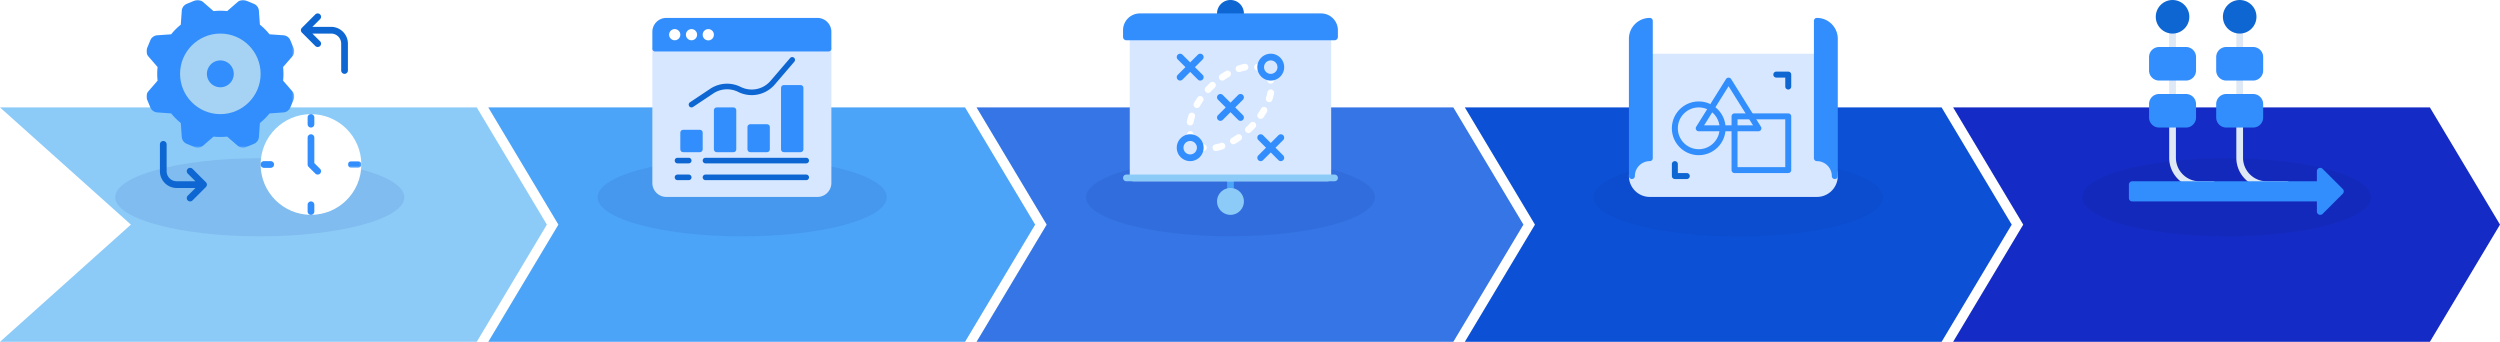 <svg width="1280" height="175" viewBox="0 0 1280 175" xmlns="http://www.w3.org/2000/svg" xmlns:xlink="http://www.w3.org/1999/xlink">
    <defs>
        <filter x="-36.5%" y="-135%" width="173%" height="370%" filterUnits="objectBoundingBox" id="mkhgx6o3sa">
            <feGaussianBlur stdDeviation="18" in="SourceGraphic"/>
        </filter>
        <filter x="-36.5%" y="-135%" width="173%" height="370%" filterUnits="objectBoundingBox" id="oosqm9qtsb">
            <feGaussianBlur stdDeviation="18" in="SourceGraphic"/>
        </filter>
        <filter x="-36.5%" y="-135%" width="173%" height="370%" filterUnits="objectBoundingBox" id="wp8fdky8kc">
            <feGaussianBlur stdDeviation="18" in="SourceGraphic"/>
        </filter>
        <filter x="-36.5%" y="-135%" width="173%" height="370%" filterUnits="objectBoundingBox" id="y7evxkzrfd">
            <feGaussianBlur stdDeviation="18" in="SourceGraphic"/>
        </filter>
        <filter x="-36.5%" y="-135%" width="173%" height="370%" filterUnits="objectBoundingBox" id="2a4qtkgtyi">
            <feGaussianBlur stdDeviation="18" in="SourceGraphic"/>
        </filter>
        <path id="k8i56vcxqe" d="M0 0h6.875v3.438H0z"/>
        <path id="8c2qh8j07g" d="M0 0h75.628v75.621H0z"/>
    </defs>
    <g fill="none" fill-rule="evenodd">
        <path d="M0 55h244.103L280 115l-35.897 60H0l67.009-60L0 55z" fill="#8CCBF8"/>
        <ellipse fill="#10218D" opacity=".3" filter="url(#mkhgx6o3sa)" cx="133" cy="101" rx="74" ry="20"/>
        <path d="M1000 55h244.103L1280 115l-35.897 60H1000l35.897-60L1000 55z" fill="#142BC5"/>
        <ellipse fill="#111C63" opacity=".3" filter="url(#oosqm9qtsb)" cx="1140" cy="101" rx="74" ry="20"/>
        <path d="M750 55h244.103L1030 115l-35.897 60H750l35.897-60L750 55z" fill="#0C50D5"/>
        <ellipse fill="#10218D" opacity=".3" filter="url(#wp8fdky8kc)" cx="890" cy="101" rx="74" ry="20"/>
        <path d="M500 55h244.103L780 115l-35.897 60H500l35.897-60L500 55z" fill="#3575E5"/>
        <ellipse fill="#10218D" opacity=".3" filter="url(#y7evxkzrfd)" cx="630" cy="101" rx="74" ry="20"/>
        <path d="M630 99.688c-.95 0-1.719-.77-1.719-1.72v-6.874a1.718 1.718 0 1 1 3.438 0v6.875c0 .95-.769 1.719-1.719 1.719" fill="#4BA4F7"/>
        <path d="M630 0a6.882 6.882 0 0 0-6.875 6.875v1.719c0 .95.769 1.719 1.719 1.719h10.312c.95 0 1.719-.77 1.719-1.72V6.876A6.882 6.882 0 0 0 630 0" fill="#0D66D1"/>
        <path d="M679.844 17.188h-99.688c-.95 0-1.718.768-1.718 1.718v72.188c0 .95.768 1.719 1.718 1.719h99.688c.95 0 1.718-.77 1.718-1.72V18.907c0-.95-.768-1.718-1.718-1.718" fill="#D7E7FF"/>
        <path d="M683.281 92.813H576.72a1.718 1.718 0 1 1 0-3.438H683.28a1.718 1.718 0 1 1 0 3.438" fill="#8CCBF8"/>
        <path d="M676.406 6.875h-92.812c-4.739 0-8.594 3.855-8.594 8.594v3.437c0 .95.769 1.719 1.719 1.719H683.28c.95 0 1.719-.769 1.719-1.719V15.47c0-4.739-3.856-8.594-8.594-8.594M636.371 48.629a1.718 1.718 0 0 0-2.43 0L630 52.569l-3.941-3.94a1.718 1.718 0 1 0-2.43 2.43l3.94 3.941-3.94 3.941a1.718 1.718 0 1 0 2.43 2.43l3.941-3.94 3.941 3.94c.336.336.776.504 1.215.504a1.718 1.718 0 0 0 1.215-2.934L632.431 55l3.94-3.941a1.718 1.718 0 0 0 0-2.43M653.055 75.625l3.941-3.941a1.718 1.718 0 1 0-2.43-2.43l-3.941 3.94-3.941-3.94a1.718 1.718 0 1 0-2.43 2.43l3.94 3.941-3.94 3.941a1.718 1.718 0 1 0 2.43 2.43l3.941-3.94 3.941 3.94c.336.336.776.504 1.215.504a1.718 1.718 0 0 0 1.215-2.934l-3.94-3.941zM615.746 28.004a1.718 1.718 0 0 0-2.43 0l-3.941 3.94-3.941-3.94a1.718 1.718 0 1 0-2.43 2.43l3.94 3.941-3.94 3.941a1.718 1.718 0 1 0 2.43 2.43l3.941-3.94 3.941 3.94c.336.336.776.504 1.215.504a1.718 1.718 0 0 0 1.215-2.934l-3.94-3.941 3.94-3.941a1.718 1.718 0 0 0 0-2.43" fill="#328EFC"/>
        <path d="M650.6 42.841a1.72 1.72 0 0 1-1.669-1.312 8.457 8.457 0 0 0-.446-1.352 1.72 1.72 0 0 1 .901-2.257 1.724 1.724 0 0 1 2.258.901c.258.601.466 1.234.628 1.895a1.718 1.718 0 0 1-1.672 2.125M649.82 52.316a1.717 1.717 0 0 1-1.631-2.257c.323-.98.573-1.942.748-2.879a1.71 1.71 0 0 1 2.005-1.375 1.72 1.72 0 0 1 1.375 2.006 25.61 25.61 0 0 1-.866 3.325 1.717 1.717 0 0 1-1.632 1.18m-4.355 8.549a1.719 1.719 0 0 1-1.413-2.694c.59-.86 1.136-1.726 1.63-2.592a1.718 1.718 0 0 1 2.347-.638 1.72 1.72 0 0 1 .638 2.347 40.119 40.119 0 0 1-1.786 2.833c-.332.483-.87.744-1.416.744m-6.286 7.262a1.719 1.719 0 0 1-1.17-2.978 42.846 42.846 0 0 0 2.18-2.181 1.722 1.722 0 0 1 2.429-.086c.695.646.734 1.734.086 2.429-.381.41-.772.815-1.175 1.217-.39.39-.782.77-1.18 1.14-.33.306-.75.46-1.17.46m-7.696 5.738a1.72 1.72 0 0 1-.86-3.21 36.442 36.442 0 0 0 2.592-1.638 1.719 1.719 0 1 1 1.954 2.83 41.72 41.72 0 0 1-2.83 1.79c-.27.154-.566.228-.856.228m-8.936 3.466a1.718 1.718 0 0 1-.316-3.407c.935-.177 1.899-.43 2.877-.756.902-.29 1.875.19 2.174 1.09a1.72 1.72 0 0 1-1.09 2.173 25.643 25.643 0 0 1-3.326.87 1.71 1.71 0 0 1-.32.03M616.122 77.32a1.7 1.7 0 0 1-.408-.048 11.96 11.96 0 0 1-1.894-.63 1.72 1.72 0 0 1-.902-2.257 1.727 1.727 0 0 1 2.258-.902c.43.185.88.334 1.351.448a1.718 1.718 0 0 1-.405 3.39M609.936 72.22a1.72 1.72 0 0 1-1.58-1.041c-.258-.601-.466-1.236-.628-1.899a1.718 1.718 0 0 1 1.266-2.074c.911-.234 1.848.34 2.075 1.265a8.4 8.4 0 0 0 .446 1.352 1.72 1.72 0 0 1-1.58 2.396M634.347 36.92a1.72 1.72 0 0 1-.542-3.35 25.73 25.73 0 0 1 3.322-.872c.957-.166 1.834.437 2.009 1.368a1.719 1.719 0 0 1-1.368 2.01c-.937.177-1.9.43-2.879.756-.18.059-.362.087-.542.087m-8.538 4.366a1.72 1.72 0 0 1-.979-3.134 40.911 40.911 0 0 1 2.832-1.789 1.718 1.718 0 1 1 1.712 2.981 36.336 36.336 0 0 0-2.59 1.639c-.299.204-.64.303-.975.303m-7.255 6.296c-.42 0-.837-.15-1.17-.458a1.722 1.722 0 0 1-.09-2.43 46.661 46.661 0 0 1 2.353-2.355 1.719 1.719 0 0 1 2.346 2.511 42.883 42.883 0 0 0-2.178 2.183 1.716 1.716 0 0 1-1.26.55m-5.734 7.703a1.72 1.72 0 0 1-1.49-2.573 40.244 40.244 0 0 1 1.785-2.833 1.719 1.719 0 0 1 2.83 1.95c-.59.86-1.136 1.726-1.631 2.592a1.72 1.72 0 0 1-1.494.864m-3.446 8.938a1.72 1.72 0 0 1-1.692-2.034 25.61 25.61 0 0 1 .866-3.325 1.704 1.704 0 0 1 2.172-1.093c.9.297 1.39 1.27 1.091 2.17-.324.98-.574 1.942-.749 2.879a1.72 1.72 0 0 1-1.688 1.403M645.497 36.654c-.225 0-.456-.045-.676-.139a8.465 8.465 0 0 0-1.351-.446 1.719 1.719 0 1 1 .812-3.34c.661.16 1.294.369 1.895.627a1.72 1.72 0 0 1-.68 3.298" fill="#FFF"/>
        <path d="M650.625 30.938a3.442 3.442 0 0 0-3.438 3.437 3.442 3.442 0 0 0 3.438 3.438 3.442 3.442 0 0 0 3.438-3.438 3.442 3.442 0 0 0-3.438-3.438m0 10.313a6.882 6.882 0 0 1-6.875-6.875 6.882 6.882 0 0 1 6.875-6.875 6.882 6.882 0 0 1 6.875 6.875 6.882 6.882 0 0 1-6.875 6.875M609.375 72.188a3.442 3.442 0 0 0-3.438 3.437 3.442 3.442 0 0 0 3.438 3.438 3.442 3.442 0 0 0 3.438-3.438 3.442 3.442 0 0 0-3.438-3.438m0 10.313a6.882 6.882 0 0 1-6.875-6.875 6.882 6.882 0 0 1 6.875-6.875 6.882 6.882 0 0 1 6.875 6.875 6.882 6.882 0 0 1-6.875 6.875" fill="#328EFC"/>
        <path d="M630 96.25a6.882 6.882 0 0 0-6.875 6.875A6.882 6.882 0 0 0 630 110a6.882 6.882 0 0 0 6.875-6.875A6.882 6.882 0 0 0 630 96.25" fill="#8CCBF8"/>
        <g>
            <path d="M931.778 29.028c0-.845-.683-1.528-1.528-1.528h-85.556c-.844 0-1.527.683-1.527 1.528v50.525C837.99 80.296 834 84.76 834 90.14c0 5.896 4.798 10.694 10.694 10.694h85.556c5.896 0 10.694-4.798 10.694-10.694 0-5.379-3.99-9.843-9.166-10.586V29.028z" fill="#D7E7FF"/>
            <path d="M928.722 10.694v70.278c0 .845.683 1.528 1.528 1.528 4.213 0 7.639 3.427 7.639 7.639a1.527 1.527 0 1 0 3.055 0V19.86c0-5.896-4.798-10.694-10.694-10.694-.845 0-1.528.683-1.528 1.527zM834 19.861V90.14a1.527 1.527 0 1 0 3.056 0c0-4.212 3.425-7.639 7.638-7.639.845 0 1.528-.683 1.528-1.528V10.694c0-.844-.683-1.527-1.528-1.527-5.896 0-10.694 4.798-10.694 10.694zM869.75 55c-5.896 0-10.694 4.798-10.694 10.694 0 5.897 4.798 10.695 10.694 10.695 5.896 0 10.694-4.798 10.694-10.695 0-5.896-4.798-10.694-10.694-10.694m0 24.444c-7.582 0-13.75-6.167-13.75-13.75 0-7.582 6.168-13.75 13.75-13.75s13.75 6.168 13.75 13.75c0 7.583-6.168 13.75-13.75 13.75M889.611 85.556h24.445V61.11H889.61v24.445zm25.972 3.055h-27.5a1.527 1.527 0 0 1-1.527-1.528v-27.5c0-.844.683-1.527 1.527-1.527h27.5c.845 0 1.528.683 1.528 1.527v27.5c0 .845-.683 1.528-1.528 1.528z" fill="#328EFC"/>
            <path d="M863.639 91.667h-6.111A1.527 1.527 0 0 1 856 90.139v-6.111a1.527 1.527 0 1 1 3.056 0v4.583h4.583a1.527 1.527 0 1 1 0 3.056M915.583 45.833a1.527 1.527 0 0 1-1.527-1.527v-4.584h-4.584a1.527 1.527 0 1 1 0-3.055h6.111c.845 0 1.528.683 1.528 1.527v6.112c0 .844-.683 1.527-1.528 1.527" fill="#0D66D1"/>
            <path d="M872.507 64.167h25.041l-12.52-20.034-12.521 20.034zm27.799 3.055H869.75a1.528 1.528 0 0 1-1.295-2.338l15.278-24.444c.555-.892 2.035-.892 2.59 0L901.6 64.884a1.526 1.526 0 0 1-1.294 2.338z" fill="#328EFC"/>
        </g>
        <g>
            <path d="M159.22 58.437c-14.217 0-25.781 11.565-25.781 25.781 0 14.217 11.564 25.782 25.78 25.782C173.435 110 185 98.435 185 84.218c0-14.216-11.564-25.781-25.78-25.781" fill="#FFF"/>
            <path d="M162.657 89.375c-.44 0-.88-.168-1.215-.504l-3.438-3.437a1.716 1.716 0 0 1-.504-1.216v-13.75a1.718 1.718 0 1 1 3.438 0v13.039l2.934 2.934a1.718 1.718 0 0 1-1.215 2.934M159.22 65.312c-.95 0-1.72-.769-1.72-1.719v-3.437a1.718 1.718 0 1 1 3.438 0v3.437c0 .95-.769 1.719-1.719 1.719M159.22 110c-.95 0-1.72-.769-1.72-1.719v-3.437a1.718 1.718 0 1 1 3.438 0v3.437c0 .95-.769 1.719-1.719 1.719" fill="#328EFC"/>
            <g transform="translate(178.125 82.5)">
                <mask id="jggsa83rxf" fill="#fff">
                    <use xlink:href="#k8i56vcxqe"/>
                </mask>
                <path d="M5.156 3.438H1.72a1.718 1.718 0 1 1 0-3.438h3.437a1.718 1.718 0 1 1 0 3.438" fill="#328EFC" mask="url(#jggsa83rxf)"/>
            </g>
            <path d="M138.595 85.937h-3.438a1.718 1.718 0 1 1 0-3.437h3.438a1.718 1.718 0 1 1 0 3.437" fill="#328EFC"/>
            <path d="M169.532 13.749h-9.601l3.94-3.941a1.718 1.718 0 1 0-2.43-2.43l-6.872 6.872-.002.002a1.712 1.712 0 0 0-.372.56 1.709 1.709 0 0 0 0 1.312c.084.202.207.394.372.559l.002.002 6.873 6.873c.335.335.775.503 1.215.503a1.718 1.718 0 0 0 1.215-2.934l-3.941-3.94h9.6a5.162 5.162 0 0 1 5.157 5.155v13.75a1.718 1.718 0 1 0 3.437 0v-13.75c0-4.738-3.855-8.593-8.593-8.593M105.436 93.316l-.002-.002-6.873-6.873a1.718 1.718 0 1 0-2.43 2.43l3.94 3.941h-9.6a5.162 5.162 0 0 1-5.156-5.156v-13.75a1.718 1.718 0 1 0-3.438 0v13.75c0 4.738 3.856 8.594 8.594 8.594h9.6l-3.94 3.94a1.718 1.718 0 1 0 2.43 2.431l6.873-6.873.002-.002c.165-.165.287-.356.37-.559.088-.21.133-.432.133-.656a1.71 1.71 0 0 0-.132-.656 1.712 1.712 0 0 0-.371-.56" fill="#0D66D1"/>
            <g transform="translate(75)">
                <mask id="ztx9s4gz2h" fill="#fff">
                    <use xlink:href="#8c2qh8j07g"/>
                </mask>
                <path d="M69.943 41.298a32.25 32.25 0 0 0-.007-6.968l4.673-5.386a4.146 4.146 0 0 0 .698-4.326l-1.652-3.99a4.15 4.15 0 0 0-3.558-2.564l-7.107-.505a32.162 32.162 0 0 0-4.924-4.932l-.504-7.105a4.155 4.155 0 0 0-2.564-3.553L51.006.316a4.175 4.175 0 0 0-4.323.701l-5.381 4.667a31.618 31.618 0 0 0-6.97.005L28.95 1.02a4.184 4.184 0 0 0-4.327-.705L20.63 1.969a4.156 4.156 0 0 0-2.564 3.557l-.504 7.108a32.273 32.273 0 0 0-4.931 4.925l-7.1.505a4.147 4.147 0 0 0-3.558 2.563L.322 24.618a4.149 4.149 0 0 0 .698 4.328l4.665 5.38a32.25 32.25 0 0 0 .004 6.967l-4.67 5.386a4.145 4.145 0 0 0-.697 4.325l1.65 3.992a4.146 4.146 0 0 0 3.56 2.563l7.106.505a32.103 32.103 0 0 0 4.924 4.932l.504 7.103a4.159 4.159 0 0 0 2.564 3.555l3.988 1.651a4.205 4.205 0 0 0 4.33-.698l5.378-4.666c2.296.248 4.64.245 6.97-.007l5.384 4.67a4.17 4.17 0 0 0 4.326.701l3.992-1.651a4.158 4.158 0 0 0 2.564-3.558l.504-7.107a32.413 32.413 0 0 0 4.931-4.925l7.1-.505a4.147 4.147 0 0 0 3.558-2.563l1.652-3.992a4.149 4.149 0 0 0-.698-4.327l-4.666-5.38z" fill="#328EFC" mask="url(#ztx9s4gz2h)"/>
            </g>
            <path d="M112.814 17.186c-11.373 0-20.625 9.252-20.625 20.626 0 11.373 9.252 20.625 20.625 20.625s20.625-9.252 20.625-20.625c0-11.374-9.252-20.626-20.625-20.626" fill="#A6D3F4"/>
            <path d="M112.814 30.936a6.883 6.883 0 0 0-6.875 6.875 6.883 6.883 0 0 0 6.875 6.876 6.883 6.883 0 0 0 6.875-6.876 6.883 6.883 0 0 0-6.875-6.875" fill="#328EFC"/>
        </g>
        <g>
            <path d="M1112.344 27.5c-.95 0-1.719-.769-1.719-1.719V15.47a1.718 1.718 0 1 1 3.438 0V25.78c0 .95-.77 1.719-1.72 1.719M1146.719 27.5c-.95 0-1.719-.769-1.719-1.719V15.47a1.718 1.718 0 1 1 3.438 0V25.78c0 .95-.77 1.719-1.72 1.719M1112.344 51.563c-.95 0-1.719-.77-1.719-1.72V39.532a1.718 1.718 0 1 1 3.438 0v10.313c0 .95-.77 1.718-1.72 1.718M1146.719 51.563c-.95 0-1.719-.77-1.719-1.72V39.532a1.718 1.718 0 1 1 3.438 0v10.313c0 .95-.77 1.718-1.72 1.718M1132.969 96.25h-6.875c-8.53 0-15.469-6.939-15.469-15.469V63.594a1.718 1.718 0 1 1 3.438 0V80.78c0 6.634 5.397 12.031 12.03 12.031h6.876a1.718 1.718 0 1 1 0 3.438M1170.781 96.25h-10.312c-8.53 0-15.469-6.939-15.469-15.469V63.594a1.718 1.718 0 1 1 3.438 0V80.78c0 6.634 5.397 12.031 12.03 12.031h10.313a1.718 1.718 0 1 1 0 3.438" fill="#DFE8F5"/>
            <path d="M1119.219 24.063h-13.75a5.162 5.162 0 0 0-5.157 5.156v6.875a5.162 5.162 0 0 0 5.157 5.156h13.75a5.162 5.162 0 0 0 5.156-5.156v-6.875a5.162 5.162 0 0 0-5.156-5.157M1153.594 24.063h-13.75a5.162 5.162 0 0 0-5.157 5.156v6.875a5.162 5.162 0 0 0 5.157 5.156h13.75a5.162 5.162 0 0 0 5.156-5.156v-6.875a5.162 5.162 0 0 0-5.156-5.157M1119.219 48.125h-13.75a5.162 5.162 0 0 0-5.157 5.156v6.875a5.162 5.162 0 0 0 5.157 5.157h13.75a5.162 5.162 0 0 0 5.156-5.157v-6.875a5.162 5.162 0 0 0-5.156-5.156M1153.594 48.125h-13.75a5.162 5.162 0 0 0-5.157 5.156v6.875a5.162 5.162 0 0 0 5.157 5.157h13.75a5.162 5.162 0 0 0 5.156-5.157v-6.875a5.162 5.162 0 0 0-5.156-5.156M1199.496 96.754l-10.312-10.313a1.717 1.717 0 0 0-2.934 1.215v5.157h-94.531c-.95 0-1.719.768-1.719 1.718v6.875c0 .95.769 1.719 1.719 1.719h94.531v5.156a1.717 1.717 0 0 0 2.934 1.215l10.312-10.312a1.718 1.718 0 0 0 0-2.43" fill="#328EFC"/>
            <path d="M1112.344 0c-4.739 0-8.594 3.856-8.594 8.594 0 4.738 3.855 8.594 8.594 8.594 4.738 0 8.593-3.856 8.593-8.594 0-4.738-3.855-8.594-8.593-8.594M1146.719 0c-4.739 0-8.594 3.856-8.594 8.594 0 4.738 3.855 8.594 8.594 8.594 4.738 0 8.593-3.856 8.593-8.594 0-4.738-3.855-8.594-8.593-8.594" fill="#0D66D1"/>
        </g>
        <path d="M250 55h244.103L530 115l-35.897 60H250l35.897-60L250 55z" fill="#4BA4F7"/>
        <ellipse fill="#10218D" opacity=".3" filter="url(#2a4qtkgtyi)" cx="380" cy="101" rx="74" ry="20"/>
        <g>
            <path d="M424.234 23.49h-88.802c-.791 0-1.432.64-1.432 1.432v68.75c0 3.948 3.213 7.161 7.161 7.161h77.344a7.169 7.169 0 0 0 7.162-7.161v-68.75c0-.792-.64-1.432-1.433-1.432" fill="#D7E7FF"/>
            <path d="M418.505 9.167h-77.344c-3.948 0-7.161 3.213-7.161 7.161v8.594c0 .792.64 1.432 1.432 1.432h88.802c.792 0 1.433-.64 1.433-1.432v-8.594a7.169 7.169 0 0 0-7.162-7.161" fill="#328EFC"/>
            <path d="M348.323 17.76a2.865 2.865 0 1 1-5.73 0 2.865 2.865 0 0 1 5.73 0M356.917 17.76a2.865 2.865 0 1 1-5.73 0 2.865 2.865 0 0 1 5.73 0M365.51 17.76a2.865 2.865 0 1 1-5.729 0 2.865 2.865 0 0 1 5.73 0" fill="#FFF"/>
            <path d="M375.536 55h-8.593c-.792 0-1.433.64-1.433 1.432v20.052c0 .792.64 1.433 1.433 1.433h8.593c.792 0 1.433-.64 1.433-1.433V56.432c0-.791-.64-1.432-1.433-1.432M358.349 66.458h-8.594c-.792 0-1.432.64-1.432 1.433v8.593c0 .792.64 1.433 1.432 1.433h8.594c.792 0 1.432-.64 1.432-1.433v-8.593c0-.792-.64-1.433-1.432-1.433M409.911 43.542h-8.593c-.792 0-1.433.64-1.433 1.432v31.51c0 .792.64 1.433 1.433 1.433h8.593c.792 0 1.433-.64 1.433-1.433v-31.51c0-.792-.64-1.432-1.433-1.432M392.724 63.594h-8.594c-.792 0-1.432.64-1.432 1.432v11.458c0 .792.64 1.433 1.432 1.433h8.594c.792 0 1.432-.64 1.432-1.433V65.026c0-.792-.64-1.432-1.432-1.432" fill="#328EFC"/>
            <path d="M354.053 55a1.431 1.431 0 0 1-.796-2.624l10.37-6.914a15.574 15.574 0 0 1 15.581-.97 12.669 12.669 0 0 0 15.303-3.09l10.015-11.682a1.431 1.431 0 0 1 2.02-.156 1.43 1.43 0 0 1 .157 2.019l-10.015 11.682a15.528 15.528 0 0 1-18.761 3.79 12.712 12.712 0 0 0-12.71.79l-10.37 6.914a1.43 1.43 0 0 1-.794.241M352.62 83.646h-5.73a1.431 1.431 0 1 1 0-2.865h5.73a1.431 1.431 0 1 1 0 2.865M412.776 83.646h-51.562a1.431 1.431 0 1 1 0-2.865h51.562a1.431 1.431 0 1 1 0 2.865M412.776 92.24h-51.562a1.431 1.431 0 1 1 0-2.865h51.562a1.431 1.431 0 1 1 0 2.865M352.62 92.24h-5.73a1.431 1.431 0 1 1 0-2.865h5.73a1.431 1.431 0 1 1 0 2.865" fill="#0D66D1"/>
        </g>
    </g>
</svg>
